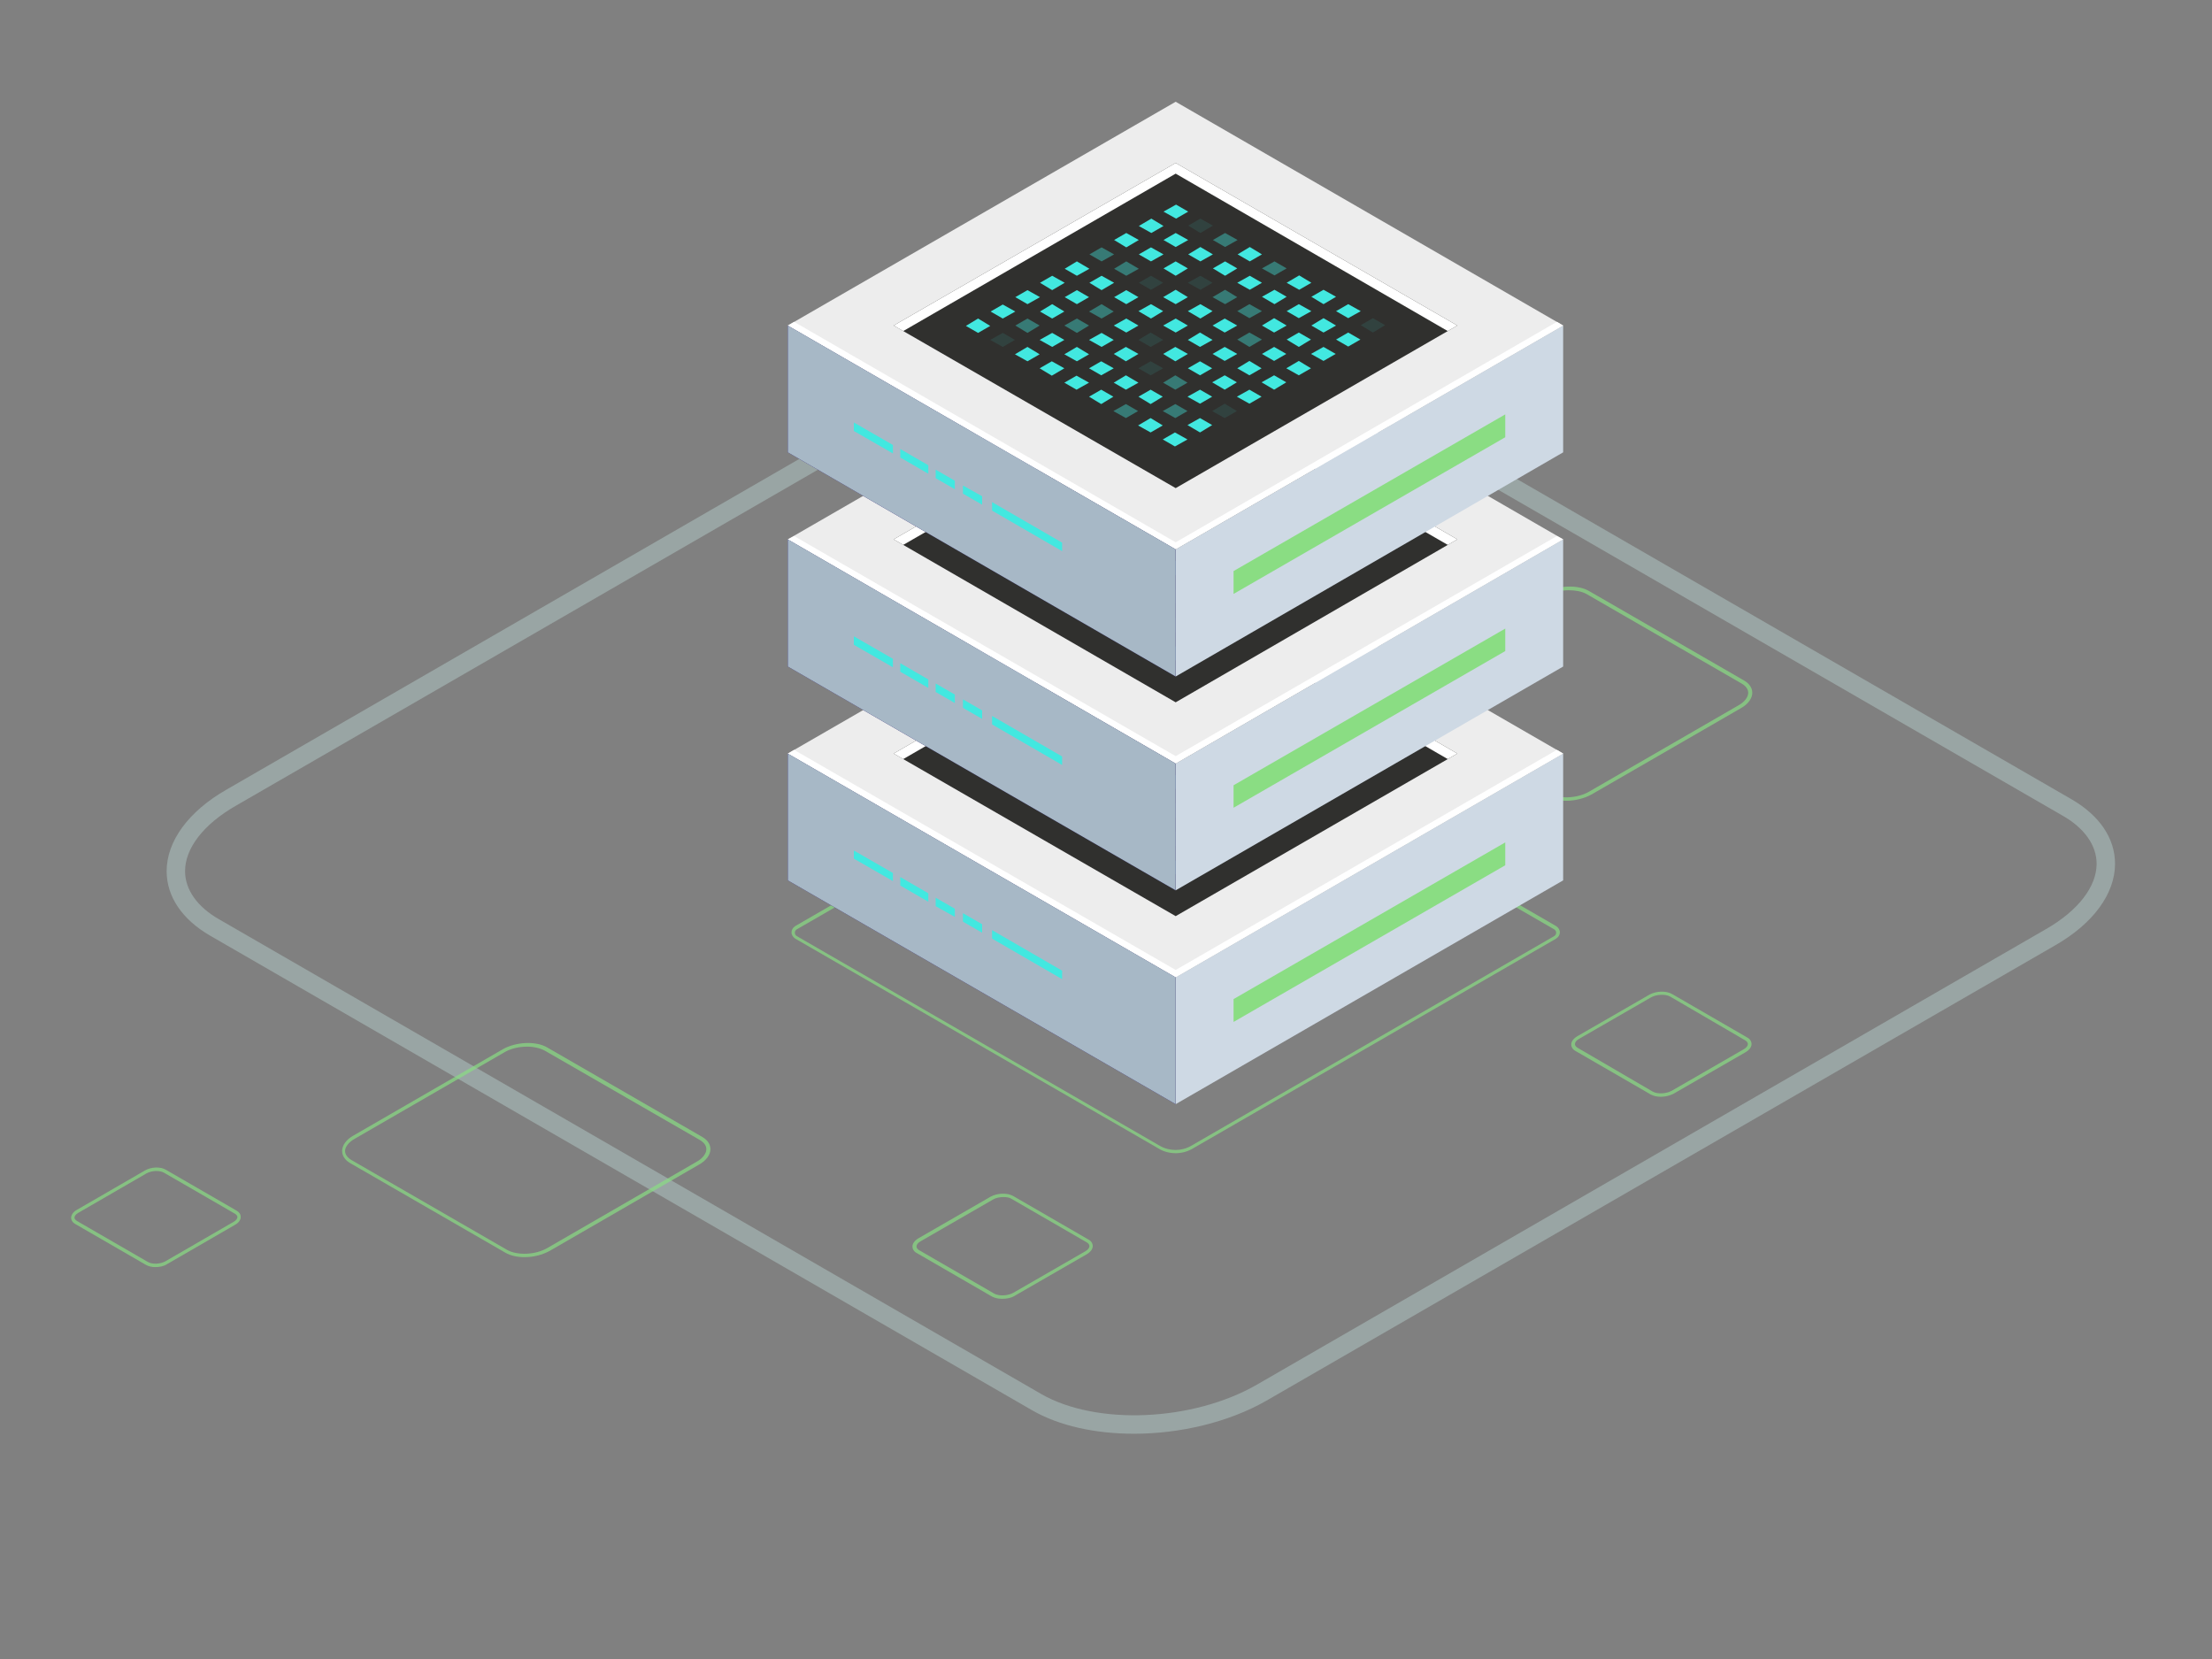 <?xml version="1.0" encoding="utf-8"?>
<!-- Generator: Adobe Illustrator 23.0.6, SVG Export Plug-In . SVG Version: 6.00 Build 0)  -->
<svg version="1.1" id="_x2014_ÎÓÈ_x5F_1" xmlns="http://www.w3.org/2000/svg" xmlns:xlink="http://www.w3.org/1999/xlink"
	 x="0px" y="0px" viewBox="0 0 600 450" style="enable-background:new 0 0 600 450;" xml:space="preserve">
<rect x="0" y="0" width="600" height="450" fill="#808080" stroke="none"/>
<style type="text/css">
	.st0{opacity:0.3;fill:#D2FCF7;}
	.st1{opacity:0.7;fill:#8ADD83;}
	.st2{fill:#EDEDED;}
	.st3{fill:#30302E;}
	.st4{fill:#FFFFFF;}
	.st5{fill:#CED9E4;}
	.st6{fill:#24126A;}
	.st7{opacity:0.51;}
	.st8{fill:#453C9E;}
	.st9{fill:#8ADD83;}
	.st10{fill:#A7B8C6;}
	.st11{fill:#42E8E0;}
	.st12{opacity:0.1;fill:#42E8E0;}
	.st13{opacity:0.4;fill:#42E8E0;}
</style>
<path class="st0" d="M307.6,388.9c-10.4,0-20.3-2.1-27.7-6.4L57,253.8c-7.6-4.4-11.8-10.6-11.8-17.5c0-8.1,5.9-16.2,16.2-22.1
	L275.5,90.6c18.7-10.8,47.2-11.9,63.5-2.5l222.9,128.7c7.6,4.4,11.8,10.6,11.8,17.5c0,8.1-5.9,16.2-16.2,22.1L343.4,380
	C333.2,385.8,320.1,388.9,307.6,388.9z M282.4,378.1c14.9,8.6,41.1,7.5,58.5-2.5L555,252c8.7-5,13.7-11.5,13.7-17.7
	c0-5-3.3-9.7-9.3-13.1L336.5,92.5C321.6,83.9,295.3,85,278,95L63.9,218.6c-8.7,5-13.7,11.5-13.7,17.7c0,5,3.3,9.7,9.3,13.1
	L282.4,378.1z"/>
<path class="st1" d="M142.3,341c-2,0-3.8-0.4-5.2-1.2L95,315.5c-1.4-0.8-2.2-2-2.2-3.3c0-1.5,1.1-3.1,3.1-4.2l40.5-23.4
	c3.5-2,8.9-2.3,12-0.5l42.1,24.3c1.4,0.8,2.2,2,2.2,3.3c0,1.5-1.1,3.1-3.1,4.2l-40.5,23.4C147.1,340.4,144.7,341,142.3,341z
	 M143,283.9c-2.2,0-4.5,0.5-6.3,1.6l-40.5,23.4c-1.6,0.9-2.6,2.2-2.6,3.3c0,0.9,0.6,1.8,1.8,2.5l42.1,24.3c2.8,1.6,7.8,1.4,11-0.5
	l40.5-23.4c1.6-0.9,2.6-2.2,2.6-3.4c0-0.9-0.6-1.8-1.8-2.5L147.8,285C146.5,284.3,144.8,283.9,143,283.9z"/>
<path class="st1" d="M42.1,343.7c-0.9,0-1.8-0.2-2.5-0.6l-19.2-11.1c-0.7-0.4-1.1-1-1.1-1.7c0-0.8,0.6-1.6,1.5-2.1l18.5-10.7
	c1.7-1,4.2-1.1,5.7-0.2l19.2,11.1c0.7,0.4,1.1,1,1.1,1.7c0,0.8-0.6,1.6-1.5,2.1l-18.5,10.7C44.4,343.5,43.2,343.7,42.1,343.7z
	 M40.1,342.3c1.2,0.7,3.4,0.6,4.8-0.2l18.5-10.7c0.7-0.4,1-0.9,1-1.3c0-0.4-0.4-0.7-0.7-0.9l-19.2-11.1c-1.2-0.7-3.4-0.6-4.8,0.2
	L21.2,329c-0.7,0.4-1,0.9-1,1.3c0,0.4,0.4,0.7,0.7,0.9L40.1,342.3z"/>
<path class="st1" d="M318.9,312.8c-1.6,0-3.3-0.4-4.7-1.3l-98.5-56.9c-0.6-0.4-1-1-1-1.7c0-0.7,0.4-1.3,1-1.7l103.2-59.6l0.2,0.1
	l103,59.5c0.6,0.4,1,1,1,1.7c0,0.7-0.4,1.3-1,1.7l-98.5,56.9C322.1,312.4,320.5,312.8,318.9,312.8z M318.9,192.8l-102.8,59.3
	c-0.3,0.2-0.5,0.5-0.5,0.9c0,0.4,0.2,0.7,0.5,0.9l98.5,56.9c2.6,1.5,5.9,1.5,8.5,0l98.5-56.9c0.3-0.2,0.5-0.5,0.5-0.9
	c0-0.4-0.2-0.7-0.5-0.9L318.9,192.8z"/>
<path class="st1" d="M424.9,217.2c-2,0-3.8-0.4-5.2-1.2l-42.1-24.3c-1.4-0.8-2.2-2-2.2-3.3c0-1.5,1.1-3.1,3.1-4.2l40.5-23.4
	c3.5-2,8.9-2.3,12-0.5l42.1,24.3c1.4,0.8,2.2,2,2.2,3.3c0,1.5-1.1,3.1-3.1,4.2l-40.5,23.4C429.7,216.6,427.2,217.2,424.9,217.2z
	 M425.5,160.1c-2.2,0-4.5,0.5-6.3,1.6L378.8,185c-1.6,0.9-2.6,2.2-2.6,3.4c0,0.9,0.6,1.8,1.8,2.5l42.1,24.3c2.8,1.6,7.8,1.4,11-0.5
	l40.5-23.4c1.6-0.9,2.6-2.2,2.6-3.4c0-0.9-0.6-1.8-1.8-2.5l-42.1-24.3C429,160.4,427.3,160.1,425.5,160.1z"/>
<g>
	<g>
		<polygon class="st2" points="318.9,265.1 213.7,204.4 318.9,143.7 424,204.4 		"/>
		<polygon class="st3" points="318.9,248.5 242.4,204.4 318.9,160.2 395.3,204.4 		"/>
		<polygon class="st4" points="318.9,163.2 392.7,205.9 395.3,204.4 318.9,160.2 242.4,204.4 245,205.9 		"/>
		<polygon class="st5" points="424,204.4 424,238.8 318.9,299.5 318.9,265.1 		"/>
		<polygon class="st6" points="213.7,204.4 213.7,238.8 318.9,299.5 318.9,265.1 		"/>
		<g class="st7">
			<polygon class="st8" points="220.8,219.8 220.8,230.7 311.7,283.2 311.7,272.3 			"/>
		</g>
		<polygon class="st4" points="318.9,263.1 215.4,203.4 213.7,204.4 318.9,265.1 424,204.4 422.3,203.4 		"/>
		<polygon class="st9" points="408.3,228.5 408.3,234.7 334.6,277.2 334.6,271 		"/>
		<polygon class="st10" points="213.7,204.4 213.7,238.8 318.9,299.5 318.9,265.1 		"/>
		<polygon class="st11" points="288.1,263.3 269.1,252.3 269.1,254.6 288.1,265.6 		"/>
		<polygon class="st11" points="266.4,250.7 261.2,247.7 261.2,250 266.4,253 		"/>
		<polygon class="st11" points="242.2,236.8 231.6,230.7 231.6,232.9 242.2,239 		"/>
		<polygon class="st11" points="251.8,242.3 244.2,237.9 244.2,240.2 251.8,244.6 		"/>
		<polygon class="st11" points="259,246.5 253.8,243.5 253.8,245.8 259,248.7 		"/>
		<g>
			<g>
				<polygon class="st11" points="319,175.4 315.6,173.5 319,171.5 322.3,173.5 				"/>
				<polygon class="st12" points="325.6,179.2 322.3,177.3 325.6,175.4 329,177.3 				"/>
				<polygon class="st13" points="332.3,183.1 329,181.2 332.3,179.2 335.7,181.2 				"/>
				<polygon class="st11" points="339,187 335.7,185 339,183.1 342.3,185 				"/>
				<polygon class="st13" points="345.7,190.8 342.3,188.9 345.7,187 349,188.9 				"/>
				<polygon class="st11" points="352.4,194.7 349,192.7 352.4,190.8 355.7,192.7 				"/>
				<polygon class="st11" points="359,198.5 355.7,196.6 359,194.7 362.4,196.6 				"/>
				<polygon class="st11" points="365.7,202.4 362.4,200.5 365.7,198.5 369.1,200.5 				"/>
				<polygon class="st12" points="372.4,206.2 369.1,204.3 372.4,202.4 375.7,204.3 				"/>
			</g>
			<g>
				<polygon class="st11" points="312.3,179.3 308.9,177.3 312.3,175.4 315.6,177.3 				"/>
				<polygon class="st11" points="318.9,183.1 315.6,181.2 318.9,179.3 322.3,181.2 				"/>
				<polygon class="st11" points="325.6,187 322.3,185 325.6,183.1 329,185 				"/>
				<polygon class="st11" points="332.3,190.8 329,188.9 332.3,187 335.6,188.9 				"/>
				<polygon class="st11" points="339,194.7 335.6,192.8 339,190.8 342.3,192.8 				"/>
				<polygon class="st11" points="345.7,198.5 342.3,196.6 345.7,194.7 349,196.6 				"/>
				<polygon class="st11" points="352.3,202.4 349,200.5 352.3,198.5 355.7,200.5 				"/>
				<polygon class="st11" points="359,206.3 355.7,204.3 359,202.4 362.4,204.3 				"/>
				<polygon class="st11" points="365.7,210.1 362.4,208.2 365.7,206.3 369,208.2 				"/>
			</g>
			<g>
				<polygon class="st11" points="305.5,183.1 302.2,181.2 305.5,179.3 308.9,181.2 				"/>
				<polygon class="st11" points="312.2,187 308.9,185.1 312.2,183.1 315.6,185.1 				"/>
				<polygon class="st11" points="318.9,190.9 315.6,188.9 318.9,187 322.2,188.9 				"/>
				<polygon class="st12" points="325.6,194.7 322.2,192.8 325.6,190.9 328.9,192.8 				"/>
				<polygon class="st13" points="332.3,198.6 328.9,196.6 332.3,194.7 335.6,196.6 				"/>
				<polygon class="st13" points="338.9,202.4 335.6,200.5 338.9,198.6 342.3,200.5 				"/>
				<polygon class="st11" points="345.6,206.3 342.3,204.3 345.6,202.4 349,204.3 				"/>
				<polygon class="st11" points="352.3,210.1 349,208.2 352.3,206.3 355.6,208.2 				"/>
				<polygon class="st11" points="359,214 355.6,212.1 359,210.1 362.3,212.1 				"/>
			</g>
			<g>
				<polygon class="st13" points="298.8,187 295.5,185.1 298.8,183.2 302.2,185.1 				"/>
				<polygon class="st13" points="305.5,190.9 302.2,188.9 305.5,187 308.9,188.9 				"/>
				<polygon class="st12" points="312.2,194.7 308.9,192.8 312.2,190.9 315.5,192.8 				"/>
				<polygon class="st11" points="318.9,198.6 315.5,196.7 318.9,194.7 322.2,196.7 				"/>
				<polygon class="st11" points="325.6,202.4 322.2,200.5 325.6,198.6 328.9,200.5 				"/>
				<polygon class="st11" points="332.2,206.3 328.9,204.4 332.2,202.4 335.6,204.4 				"/>
				<polygon class="st13" points="338.9,210.2 335.6,208.2 338.9,206.3 342.3,208.2 				"/>
				<polygon class="st11" points="345.6,214 342.3,212.1 345.6,210.2 348.9,212.1 				"/>
				<polygon class="st11" points="352.3,217.9 348.9,215.9 352.3,214 355.6,215.9 				"/>
			</g>
			<g>
				<polygon class="st11" points="292.1,190.9 288.8,189 292.1,187 295.5,189 				"/>
				<polygon class="st11" points="298.8,194.7 295.5,192.8 298.8,190.9 302.2,192.8 				"/>
				<polygon class="st11" points="305.5,198.6 302.2,196.7 305.5,194.7 308.8,196.7 				"/>
				<polygon class="st11" points="312.2,202.5 308.8,200.5 312.2,198.6 315.5,200.5 				"/>
				<polygon class="st11" points="318.9,206.3 315.5,204.4 318.9,202.5 322.2,204.4 				"/>
				<polygon class="st11" points="325.5,210.2 322.2,208.2 325.5,206.3 328.9,208.2 				"/>
				<polygon class="st11" points="332.2,214 328.9,212.1 332.2,210.2 335.6,212.1 				"/>
				<polygon class="st11" points="338.9,217.9 335.6,216 338.9,214 342.2,216 				"/>
				<polygon class="st11" points="345.6,221.7 342.2,219.8 345.6,217.9 348.9,219.8 				"/>
			</g>
			<g>
				<polygon class="st11" points="285.4,194.8 282.1,192.8 285.4,190.9 288.8,192.8 				"/>
				<polygon class="st11" points="292.1,198.6 288.8,196.7 292.1,194.8 295.4,196.7 				"/>
				<polygon class="st13" points="298.8,202.5 295.4,200.5 298.8,198.6 302.1,200.5 				"/>
				<polygon class="st11" points="305.5,206.3 302.1,204.4 305.5,202.5 308.8,204.4 				"/>
				<polygon class="st12" points="312.1,210.2 308.8,208.3 312.1,206.3 315.5,208.3 				"/>
				<polygon class="st11" points="318.8,214 315.5,212.1 318.8,210.2 322.2,212.1 				"/>
				<polygon class="st11" points="325.5,217.9 322.2,216 325.5,214 328.8,216 				"/>
				<polygon class="st11" points="332.2,221.8 328.8,219.8 332.2,217.9 335.5,219.8 				"/>
				<polygon class="st11" points="338.9,225.6 335.5,223.7 338.9,221.8 342.2,223.7 				"/>
			</g>
			<g>
				<polygon class="st11" points="278.7,198.6 275.4,196.7 278.7,194.8 282.1,196.7 				"/>
				<polygon class="st11" points="285.4,202.5 282.1,200.6 285.4,198.6 288.7,200.6 				"/>
				<polygon class="st13" points="292.1,206.3 288.7,204.4 292.1,202.5 295.4,204.4 				"/>
				<polygon class="st11" points="298.8,210.2 295.4,208.3 298.8,206.3 302.1,208.3 				"/>
				<polygon class="st11" points="305.4,214.1 302.1,212.1 305.4,210.2 308.8,212.1 				"/>
				<polygon class="st12" points="312.1,217.9 308.8,216 312.1,214.1 315.5,216 				"/>
				<polygon class="st13" points="318.8,221.8 315.5,219.8 318.8,217.9 322.1,219.8 				"/>
				<polygon class="st11" points="325.5,225.6 322.1,223.7 325.5,221.8 328.8,223.7 				"/>
				<polygon class="st12" points="332.2,229.5 328.8,227.6 332.2,225.6 335.5,227.6 				"/>
			</g>
			<g>
				<polygon class="st11" points="272,202.5 268.7,200.6 272,198.6 275.4,200.6 				"/>
				<polygon class="st13" points="278.7,206.4 275.4,204.4 278.7,202.5 282,204.4 				"/>
				<polygon class="st11" points="285.4,210.2 282,208.3 285.4,206.4 288.7,208.3 				"/>
				<polygon class="st11" points="292.1,214.1 288.7,212.1 292.1,210.2 295.4,212.1 				"/>
				<polygon class="st11" points="298.7,217.9 295.4,216 298.7,214.1 302.1,216 				"/>
				<polygon class="st11" points="305.4,221.8 302.1,219.9 305.4,217.9 308.8,219.9 				"/>
				<polygon class="st11" points="312.1,225.6 308.8,223.7 312.1,221.8 315.4,223.7 				"/>
				<polygon class="st13" points="318.8,229.5 315.4,227.6 318.8,225.6 322.1,227.6 				"/>
				<polygon class="st11" points="325.5,233.4 322.1,231.4 325.5,229.5 328.8,231.4 				"/>
			</g>
			<g>
				<polygon class="st11" points="265.3,206.4 262,204.4 265.3,202.5 268.6,204.4 				"/>
				<polygon class="st12" points="272,210.2 268.6,208.3 272,206.4 275.3,208.3 				"/>
				<polygon class="st11" points="278.7,214.1 275.3,212.2 278.7,210.2 282,212.2 				"/>
				<polygon class="st11" points="285.3,217.9 282,216 285.3,214.1 288.7,216 				"/>
				<polygon class="st11" points="292,221.8 288.7,219.9 292,217.9 295.4,219.9 				"/>
				<polygon class="st11" points="298.7,225.7 295.4,223.7 298.7,221.8 302,223.7 				"/>
				<polygon class="st13" points="305.4,229.5 302,227.6 305.4,225.7 308.7,227.6 				"/>
				<polygon class="st11" points="312.1,233.4 308.7,231.4 312.1,229.5 315.4,231.4 				"/>
				<polygon class="st11" points="318.7,237.2 315.4,235.3 318.7,233.4 322.1,235.3 				"/>
			</g>
		</g>
	</g>
	<g>
		<polygon class="st2" points="318.9,207.1 213.7,146.3 318.9,85.6 424,146.3 		"/>
		<polygon class="st3" points="318.9,190.5 242.4,146.3 318.9,102.2 395.3,146.3 		"/>
		<polygon class="st4" points="318.9,105.2 392.7,147.8 395.3,146.3 318.9,102.2 242.4,146.3 245,147.8 		"/>
		<polygon class="st5" points="424,146.3 424,180.8 318.9,241.5 318.9,207.1 		"/>
		<polygon class="st6" points="213.7,146.3 213.7,180.8 318.9,241.5 318.9,207.1 		"/>
		<g class="st7">
			<polygon class="st8" points="220.8,161.8 220.8,172.6 311.7,225.1 311.7,214.3 			"/>
		</g>
		<polygon class="st4" points="318.9,205.1 215.4,145.4 213.7,146.3 318.9,207.1 424,146.3 422.3,145.4 		"/>
		<polygon class="st9" points="408.3,170.5 408.3,176.6 334.6,219.1 334.6,213 		"/>
		<polygon class="st10" points="213.7,146.3 213.7,180.8 318.9,241.5 318.9,207.1 		"/>
		<polygon class="st11" points="288.1,205.2 269.1,194.2 269.1,196.5 288.1,207.5 		"/>
		<polygon class="st11" points="266.4,192.7 261.2,189.7 261.2,192 266.4,195 		"/>
		<polygon class="st11" points="242.2,178.7 231.6,172.6 231.6,174.9 242.2,181 		"/>
		<polygon class="st11" points="251.8,184.3 244.2,179.9 244.2,182.2 251.8,186.6 		"/>
		<polygon class="st11" points="259,188.4 253.8,185.4 253.8,187.7 259,190.7 		"/>
		<g>
			<g>
				<polygon class="st11" points="319,117.4 315.6,115.4 319,113.5 322.3,115.4 				"/>
				<polygon class="st12" points="325.6,121.2 322.3,119.3 325.6,117.4 329,119.3 				"/>
				<polygon class="st13" points="332.3,125.1 329,123.1 332.3,121.2 335.7,123.1 				"/>
				<polygon class="st11" points="339,128.9 335.7,127 339,125.1 342.3,127 				"/>
				<polygon class="st13" points="345.7,132.8 342.3,130.8 345.7,128.9 349,130.8 				"/>
				<polygon class="st11" points="352.4,136.6 349,134.7 352.4,132.8 355.7,134.7 				"/>
				<polygon class="st11" points="359,140.5 355.7,138.6 359,136.6 362.4,138.6 				"/>
				<polygon class="st11" points="365.7,144.3 362.4,142.4 365.7,140.5 369.1,142.4 				"/>
				<polygon class="st12" points="372.4,148.2 369.1,146.3 372.4,144.3 375.7,146.3 				"/>
			</g>
			<g>
				<polygon class="st11" points="312.3,121.2 308.9,119.3 312.3,117.4 315.6,119.3 				"/>
				<polygon class="st11" points="318.9,125.1 315.6,123.2 318.9,121.2 322.3,123.2 				"/>
				<polygon class="st11" points="325.6,128.9 322.3,127 325.6,125.1 329,127 				"/>
				<polygon class="st11" points="332.3,132.8 329,130.9 332.3,128.9 335.6,130.9 				"/>
				<polygon class="st11" points="339,136.7 335.6,134.7 339,132.8 342.3,134.7 				"/>
				<polygon class="st11" points="345.7,140.5 342.3,138.6 345.7,136.7 349,138.6 				"/>
				<polygon class="st11" points="352.3,144.4 349,142.4 352.3,140.5 355.7,142.4 				"/>
				<polygon class="st11" points="359,148.2 355.7,146.3 359,144.4 362.4,146.3 				"/>
				<polygon class="st11" points="365.7,152.1 362.4,150.1 365.7,148.2 369,150.1 				"/>
			</g>
			<g>
				<polygon class="st11" points="305.5,125.1 302.2,123.2 305.5,121.2 308.9,123.2 				"/>
				<polygon class="st11" points="312.2,129 308.9,127 312.2,125.1 315.6,127 				"/>
				<polygon class="st11" points="318.9,132.8 315.6,130.9 318.9,129 322.2,130.9 				"/>
				<polygon class="st12" points="325.6,136.7 322.2,134.7 325.6,132.8 328.9,134.7 				"/>
				<polygon class="st13" points="332.3,140.5 328.9,138.6 332.3,136.7 335.6,138.6 				"/>
				<polygon class="st13" points="338.9,144.4 335.6,142.5 338.9,140.5 342.3,142.5 				"/>
				<polygon class="st11" points="345.6,148.2 342.3,146.3 345.6,144.4 349,146.3 				"/>
				<polygon class="st11" points="352.3,152.1 349,150.2 352.3,148.2 355.6,150.2 				"/>
				<polygon class="st11" points="359,156 355.6,154 359,152.1 362.3,154 				"/>
			</g>
			<g>
				<polygon class="st13" points="298.8,129 295.5,127 298.8,125.1 302.2,127 				"/>
				<polygon class="st13" points="305.5,132.8 302.2,130.9 305.5,129 308.9,130.9 				"/>
				<polygon class="st12" points="312.2,136.7 308.9,134.8 312.2,132.8 315.5,134.8 				"/>
				<polygon class="st11" points="318.9,140.5 315.5,138.6 318.9,136.7 322.2,138.6 				"/>
				<polygon class="st11" points="325.6,144.4 322.2,142.5 325.6,140.5 328.9,142.5 				"/>
				<polygon class="st11" points="332.2,148.3 328.9,146.3 332.2,144.4 335.6,146.3 				"/>
				<polygon class="st13" points="338.9,152.1 335.6,150.2 338.9,148.3 342.3,150.2 				"/>
				<polygon class="st11" points="345.6,156 342.3,154 345.6,152.1 348.9,154 				"/>
				<polygon class="st11" points="352.3,159.8 348.9,157.9 352.3,156 355.6,157.9 				"/>
			</g>
			<g>
				<polygon class="st11" points="292.1,132.8 288.8,130.9 292.1,129 295.5,130.9 				"/>
				<polygon class="st11" points="298.8,136.7 295.5,134.8 298.8,132.8 302.2,134.8 				"/>
				<polygon class="st11" points="305.5,140.6 302.2,138.6 305.5,136.7 308.8,138.6 				"/>
				<polygon class="st11" points="312.2,144.4 308.8,142.5 312.2,140.6 315.5,142.5 				"/>
				<polygon class="st11" points="318.9,148.3 315.5,146.3 318.9,144.4 322.2,146.3 				"/>
				<polygon class="st11" points="325.5,152.1 322.2,150.2 325.5,148.3 328.9,150.2 				"/>
				<polygon class="st11" points="332.2,156 328.9,154.1 332.2,152.1 335.6,154.1 				"/>
				<polygon class="st11" points="338.9,159.8 335.6,157.9 338.9,156 342.2,157.9 				"/>
				<polygon class="st11" points="345.6,163.7 342.2,161.8 345.6,159.8 348.9,161.8 				"/>
			</g>
			<g>
				<polygon class="st11" points="285.4,136.7 282.1,134.8 285.4,132.9 288.8,134.8 				"/>
				<polygon class="st11" points="292.1,140.6 288.8,138.6 292.1,136.7 295.4,138.6 				"/>
				<polygon class="st13" points="298.8,144.4 295.4,142.5 298.8,140.6 302.1,142.5 				"/>
				<polygon class="st11" points="305.5,148.3 302.1,146.4 305.5,144.4 308.8,146.4 				"/>
				<polygon class="st12" points="312.1,152.1 308.8,150.2 312.1,148.3 315.5,150.2 				"/>
				<polygon class="st11" points="318.8,156 315.5,154.1 318.8,152.1 322.2,154.1 				"/>
				<polygon class="st11" points="325.5,159.9 322.2,157.9 325.5,156 328.8,157.9 				"/>
				<polygon class="st11" points="332.2,163.7 328.8,161.8 332.2,159.9 335.5,161.8 				"/>
				<polygon class="st11" points="338.9,167.6 335.5,165.6 338.9,163.7 342.2,165.6 				"/>
			</g>
			<g>
				<polygon class="st11" points="278.7,140.6 275.4,138.7 278.7,136.7 282.1,138.7 				"/>
				<polygon class="st11" points="285.4,144.4 282.1,142.5 285.4,140.6 288.7,142.5 				"/>
				<polygon class="st13" points="292.1,148.3 288.7,146.4 292.1,144.4 295.4,146.4 				"/>
				<polygon class="st11" points="298.8,152.2 295.4,150.2 298.8,148.3 302.1,150.2 				"/>
				<polygon class="st11" points="305.4,156 302.1,154.1 305.4,152.2 308.8,154.1 				"/>
				<polygon class="st12" points="312.1,159.9 308.8,157.9 312.1,156 315.5,157.9 				"/>
				<polygon class="st13" points="318.8,163.7 315.5,161.8 318.8,159.9 322.1,161.8 				"/>
				<polygon class="st11" points="325.5,167.6 322.1,165.7 325.5,163.7 328.8,165.7 				"/>
				<polygon class="st12" points="332.2,171.4 328.8,169.5 332.2,167.6 335.5,169.5 				"/>
			</g>
			<g>
				<polygon class="st11" points="272,144.5 268.7,142.5 272,140.6 275.4,142.5 				"/>
				<polygon class="st13" points="278.7,148.3 275.4,146.4 278.7,144.5 282,146.4 				"/>
				<polygon class="st11" points="285.4,152.2 282,150.2 285.4,148.3 288.7,150.2 				"/>
				<polygon class="st11" points="292.1,156 288.7,154.1 292.1,152.2 295.4,154.1 				"/>
				<polygon class="st11" points="298.7,159.9 295.4,158 298.7,156 302.1,158 				"/>
				<polygon class="st11" points="305.4,163.7 302.1,161.8 305.4,159.9 308.8,161.8 				"/>
				<polygon class="st11" points="312.1,167.6 308.8,165.7 312.1,163.7 315.4,165.7 				"/>
				<polygon class="st13" points="318.8,171.5 315.4,169.5 318.8,167.6 322.1,169.5 				"/>
				<polygon class="st11" points="325.5,175.3 322.1,173.4 325.5,171.5 328.8,173.4 				"/>
			</g>
			<g>
				<polygon class="st11" points="265.3,148.3 262,146.4 265.3,144.5 268.6,146.4 				"/>
				<polygon class="st12" points="272,152.2 268.6,150.3 272,148.3 275.3,150.3 				"/>
				<polygon class="st11" points="278.7,156 275.3,154.1 278.7,152.2 282,154.1 				"/>
				<polygon class="st11" points="285.3,159.9 282,158 285.3,156 288.7,158 				"/>
				<polygon class="st11" points="292,163.8 288.7,161.8 292,159.9 295.4,161.8 				"/>
				<polygon class="st11" points="298.7,167.6 295.4,165.7 298.7,163.8 302,165.7 				"/>
				<polygon class="st13" points="305.4,171.5 302,169.5 305.4,167.6 308.7,169.5 				"/>
				<polygon class="st11" points="312.1,175.3 308.7,173.4 312.1,171.5 315.4,173.4 				"/>
				<polygon class="st11" points="318.7,179.2 315.4,177.3 318.7,175.3 322.1,177.3 				"/>
			</g>
		</g>
	</g>
	<g>
		<polygon class="st2" points="318.9,149 213.7,88.3 318.9,27.6 424,88.3 		"/>
		<polygon class="st3" points="318.9,132.4 242.4,88.3 318.9,44.2 395.3,88.3 		"/>
		<polygon class="st4" points="318.9,47.1 392.7,89.8 395.3,88.3 318.9,44.2 242.4,88.3 245,89.8 		"/>
		<polygon class="st5" points="424,88.3 424,122.7 318.9,183.5 318.9,149 		"/>
		<polygon class="st6" points="213.7,88.3 213.7,122.7 318.9,183.5 318.9,149 		"/>
		<g class="st7">
			<polygon class="st8" points="220.8,103.8 220.8,114.6 311.7,167.1 311.7,156.3 			"/>
		</g>
		<polygon class="st4" points="318.9,147.1 215.4,87.3 213.7,88.3 318.9,149 424,88.3 422.3,87.3 		"/>
		<polygon class="st9" points="408.3,112.4 408.3,118.6 334.6,161.1 334.6,154.9 		"/>
		<polygon class="st10" points="213.7,88.3 213.7,122.7 318.9,183.5 318.9,149 		"/>
		<polygon class="st11" points="288.1,147.2 269.1,136.2 269.1,138.5 288.1,149.5 		"/>
		<polygon class="st11" points="266.4,134.6 261.2,131.7 261.2,133.9 266.4,136.9 		"/>
		<polygon class="st11" points="242.2,120.7 231.6,114.6 231.6,116.9 242.2,123 		"/>
		<polygon class="st11" points="251.8,126.2 244.2,121.8 244.2,124.1 251.8,128.5 		"/>
		<polygon class="st11" points="259,130.4 253.8,127.4 253.8,129.7 259,132.7 		"/>
		<g>
			<g>
				<polygon class="st11" points="319,59.3 315.6,57.4 319,55.5 322.3,57.4 				"/>
				<polygon class="st12" points="325.6,63.2 322.3,61.2 325.6,59.3 329,61.2 				"/>
				<polygon class="st13" points="332.3,67 329,65.1 332.3,63.2 335.7,65.1 				"/>
				<polygon class="st11" points="339,70.9 335.7,69 339,67 342.3,69 				"/>
				<polygon class="st13" points="345.7,74.7 342.3,72.8 345.7,70.9 349,72.8 				"/>
				<polygon class="st11" points="352.4,78.6 349,76.7 352.4,74.7 355.7,76.7 				"/>
				<polygon class="st11" points="359,82.5 355.7,80.5 359,78.6 362.4,80.5 				"/>
				<polygon class="st11" points="365.7,86.3 362.4,84.4 365.7,82.5 369.1,84.4 				"/>
				<polygon class="st12" points="372.4,90.2 369.1,88.2 372.4,86.3 375.7,88.2 				"/>
			</g>
			<g>
				<polygon class="st11" points="312.3,63.2 308.9,61.3 312.3,59.3 315.6,61.3 				"/>
				<polygon class="st11" points="318.9,67 315.6,65.1 318.9,63.2 322.3,65.1 				"/>
				<polygon class="st11" points="325.6,70.9 322.3,69 325.6,67 329,69 				"/>
				<polygon class="st11" points="332.3,74.8 329,72.8 332.3,70.9 335.6,72.8 				"/>
				<polygon class="st11" points="339,78.6 335.6,76.7 339,74.8 342.3,76.7 				"/>
				<polygon class="st11" points="345.7,82.5 342.3,80.5 345.7,78.6 349,80.5 				"/>
				<polygon class="st11" points="352.3,86.3 349,84.4 352.3,82.5 355.7,84.4 				"/>
				<polygon class="st11" points="359,90.2 355.7,88.3 359,86.3 362.4,88.3 				"/>
				<polygon class="st11" points="365.7,94 362.4,92.1 365.7,90.2 369,92.1 				"/>
			</g>
			<g>
				<polygon class="st11" points="305.5,67.1 302.2,65.1 305.5,63.2 308.9,65.1 				"/>
				<polygon class="st11" points="312.2,70.9 308.9,69 312.2,67.1 315.6,69 				"/>
				<polygon class="st11" points="318.9,74.8 315.6,72.8 318.9,70.9 322.2,72.8 				"/>
				<polygon class="st12" points="325.6,78.6 322.2,76.7 325.6,74.8 328.9,76.7 				"/>
				<polygon class="st13" points="332.3,82.5 328.9,80.6 332.3,78.6 335.6,80.6 				"/>
				<polygon class="st13" points="338.9,86.3 335.6,84.4 338.9,82.5 342.3,84.4 				"/>
				<polygon class="st11" points="345.6,90.2 342.3,88.3 345.6,86.3 349,88.3 				"/>
				<polygon class="st11" points="352.3,94.1 349,92.1 352.3,90.2 355.6,92.1 				"/>
				<polygon class="st11" points="359,97.9 355.6,96 359,94.1 362.3,96 				"/>
			</g>
			<g>
				<polygon class="st13" points="298.8,70.9 295.5,69 298.8,67.1 302.2,69 				"/>
				<polygon class="st13" points="305.5,74.8 302.2,72.9 305.5,70.9 308.9,72.9 				"/>
				<polygon class="st12" points="312.2,78.6 308.9,76.7 312.2,74.8 315.5,76.7 				"/>
				<polygon class="st11" points="318.9,82.5 315.5,80.6 318.9,78.6 322.2,80.6 				"/>
				<polygon class="st11" points="325.6,86.4 322.2,84.4 325.6,82.5 328.9,84.4 				"/>
				<polygon class="st11" points="332.2,90.2 328.9,88.3 332.2,86.4 335.6,88.3 				"/>
				<polygon class="st13" points="338.9,94.1 335.6,92.1 338.9,90.2 342.3,92.1 				"/>
				<polygon class="st11" points="345.6,97.9 342.3,96 345.6,94.1 348.9,96 				"/>
				<polygon class="st11" points="352.3,101.8 348.9,99.9 352.3,97.9 355.6,99.9 				"/>
			</g>
			<g>
				<polygon class="st11" points="292.1,74.8 288.8,72.9 292.1,70.9 295.5,72.9 				"/>
				<polygon class="st11" points="298.8,78.7 295.5,76.7 298.8,74.8 302.2,76.7 				"/>
				<polygon class="st11" points="305.5,82.5 302.2,80.6 305.5,78.7 308.8,80.6 				"/>
				<polygon class="st11" points="312.2,86.4 308.8,84.4 312.2,82.5 315.5,84.4 				"/>
				<polygon class="st11" points="318.9,90.2 315.5,88.3 318.9,86.4 322.2,88.3 				"/>
				<polygon class="st11" points="325.5,94.1 322.2,92.2 325.5,90.2 328.9,92.2 				"/>
				<polygon class="st11" points="332.2,97.9 328.9,96 332.2,94.1 335.6,96 				"/>
				<polygon class="st11" points="338.9,101.8 335.6,99.9 338.9,97.9 342.2,99.9 				"/>
				<polygon class="st11" points="345.6,105.7 342.2,103.7 345.6,101.8 348.9,103.7 				"/>
			</g>
			<g>
				<polygon class="st11" points="285.4,78.7 282.1,76.7 285.4,74.8 288.8,76.7 				"/>
				<polygon class="st11" points="292.1,82.5 288.8,80.6 292.1,78.7 295.4,80.6 				"/>
				<polygon class="st13" points="298.8,86.4 295.4,84.5 298.8,82.5 302.1,84.5 				"/>
				<polygon class="st11" points="305.5,90.2 302.1,88.3 305.5,86.4 308.8,88.3 				"/>
				<polygon class="st12" points="312.1,94.1 308.8,92.2 312.1,90.2 315.5,92.2 				"/>
				<polygon class="st11" points="318.8,98 315.5,96 318.8,94.1 322.2,96 				"/>
				<polygon class="st11" points="325.5,101.8 322.2,99.9 325.5,98 328.8,99.9 				"/>
				<polygon class="st11" points="332.2,105.7 328.8,103.7 332.2,101.8 335.5,103.7 				"/>
				<polygon class="st11" points="338.9,109.5 335.5,107.6 338.9,105.7 342.2,107.6 				"/>
			</g>
			<g>
				<polygon class="st11" points="278.7,82.5 275.4,80.6 278.7,78.7 282.1,80.6 				"/>
				<polygon class="st11" points="285.4,86.4 282.1,84.5 285.4,82.5 288.7,84.5 				"/>
				<polygon class="st13" points="292.1,90.3 288.7,88.3 292.1,86.4 295.4,88.3 				"/>
				<polygon class="st11" points="298.8,94.1 295.4,92.2 298.8,90.3 302.1,92.2 				"/>
				<polygon class="st11" points="305.4,98 302.1,96 305.4,94.1 308.8,96 				"/>
				<polygon class="st12" points="312.1,101.8 308.8,99.9 312.1,98 315.5,99.9 				"/>
				<polygon class="st13" points="318.8,105.7 315.5,103.8 318.8,101.8 322.1,103.8 				"/>
				<polygon class="st11" points="325.5,109.5 322.1,107.6 325.5,105.7 328.8,107.6 				"/>
				<polygon class="st12" points="332.2,113.4 328.8,111.5 332.2,109.5 335.5,111.5 				"/>
			</g>
			<g>
				<polygon class="st11" points="272,86.4 268.7,84.5 272,82.6 275.4,84.5 				"/>
				<polygon class="st13" points="278.7,90.3 275.4,88.3 278.7,86.4 282,88.3 				"/>
				<polygon class="st11" points="285.4,94.1 282,92.2 285.4,90.3 288.7,92.2 				"/>
				<polygon class="st11" points="292.1,98 288.7,96.1 292.1,94.1 295.4,96.1 				"/>
				<polygon class="st11" points="298.7,101.8 295.4,99.9 298.7,98 302.1,99.9 				"/>
				<polygon class="st11" points="305.4,105.7 302.1,103.8 305.4,101.8 308.8,103.8 				"/>
				<polygon class="st11" points="312.1,109.6 308.8,107.6 312.1,105.7 315.4,107.6 				"/>
				<polygon class="st13" points="318.8,113.4 315.4,111.5 318.8,109.6 322.1,111.5 				"/>
				<polygon class="st11" points="325.5,117.3 322.1,115.3 325.5,113.4 328.8,115.3 				"/>
			</g>
			<g>
				<polygon class="st11" points="265.3,90.3 262,88.4 265.3,86.4 268.6,88.4 				"/>
				<polygon class="st12" points="272,94.1 268.6,92.2 272,90.3 275.3,92.2 				"/>
				<polygon class="st11" points="278.7,98 275.3,96.1 278.7,94.1 282,96.1 				"/>
				<polygon class="st11" points="285.3,101.9 282,99.9 285.3,98 288.7,99.9 				"/>
				<polygon class="st11" points="292,105.7 288.7,103.8 292,101.9 295.4,103.8 				"/>
				<polygon class="st11" points="298.7,109.6 295.4,107.6 298.7,105.7 302,107.6 				"/>
				<polygon class="st13" points="305.4,113.4 302,111.5 305.4,109.6 308.7,111.5 				"/>
				<polygon class="st11" points="312.1,117.3 308.7,115.4 312.1,113.4 315.4,115.4 				"/>
				<polygon class="st11" points="318.7,121.1 315.4,119.2 318.7,117.3 322.1,119.2 				"/>
			</g>
		</g>
	</g>
</g>
<path class="st1" d="M271.8,352.3c-1,0-1.9-0.2-2.7-0.6l-20.4-11.8c-0.8-0.4-1.2-1.1-1.2-1.8c0-0.8,0.6-1.6,1.6-2.2l19.6-11.3
	c1.8-1,4.5-1.1,6.1-0.2l20.4,11.8c0.8,0.4,1.2,1.1,1.2,1.8c0,0.8-0.6,1.6-1.6,2.2l-19.6,11.3C274.3,352.1,273,352.3,271.8,352.3z
	 M272.2,324.7c-1,0-2.1,0.2-2.9,0.7l-19.6,11.3c-0.7,0.4-1.1,0.9-1.1,1.4c0,0.5,0.4,0.8,0.7,1l20.4,11.8c1.3,0.7,3.6,0.6,5.1-0.2
	l19.6-11.3c0.7-0.4,1.1-0.9,1.1-1.4c0-0.5-0.4-0.8-0.7-1l-20.4-11.8C273.8,324.8,273,324.7,272.2,324.7z"/>
<path class="st1" d="M450.5,297.5c-1,0-1.9-0.2-2.7-0.6l-20.4-11.8c-0.8-0.4-1.2-1.1-1.2-1.8c0-0.8,0.6-1.6,1.6-2.2l19.6-11.3
	c1.8-1,4.5-1.1,6.1-0.2l20.4,11.8c0.8,0.4,1.2,1.1,1.2,1.8c0,0.8-0.6,1.6-1.6,2.2l-19.6,11.3C452.9,297.2,451.7,297.5,450.5,297.5z
	 M448.3,296.1c1.3,0.7,3.6,0.6,5.1-0.2l19.6-11.3c0.7-0.4,1.1-0.9,1.1-1.4c0-0.5-0.4-0.8-0.7-1L453,270.3c-1.3-0.7-3.6-0.6-5.1,0.2
	l-19.6,11.3c-0.7,0.4-1.1,0.9-1.1,1.4c0,0.5,0.4,0.8,0.7,1L448.3,296.1z"/>
</svg>
